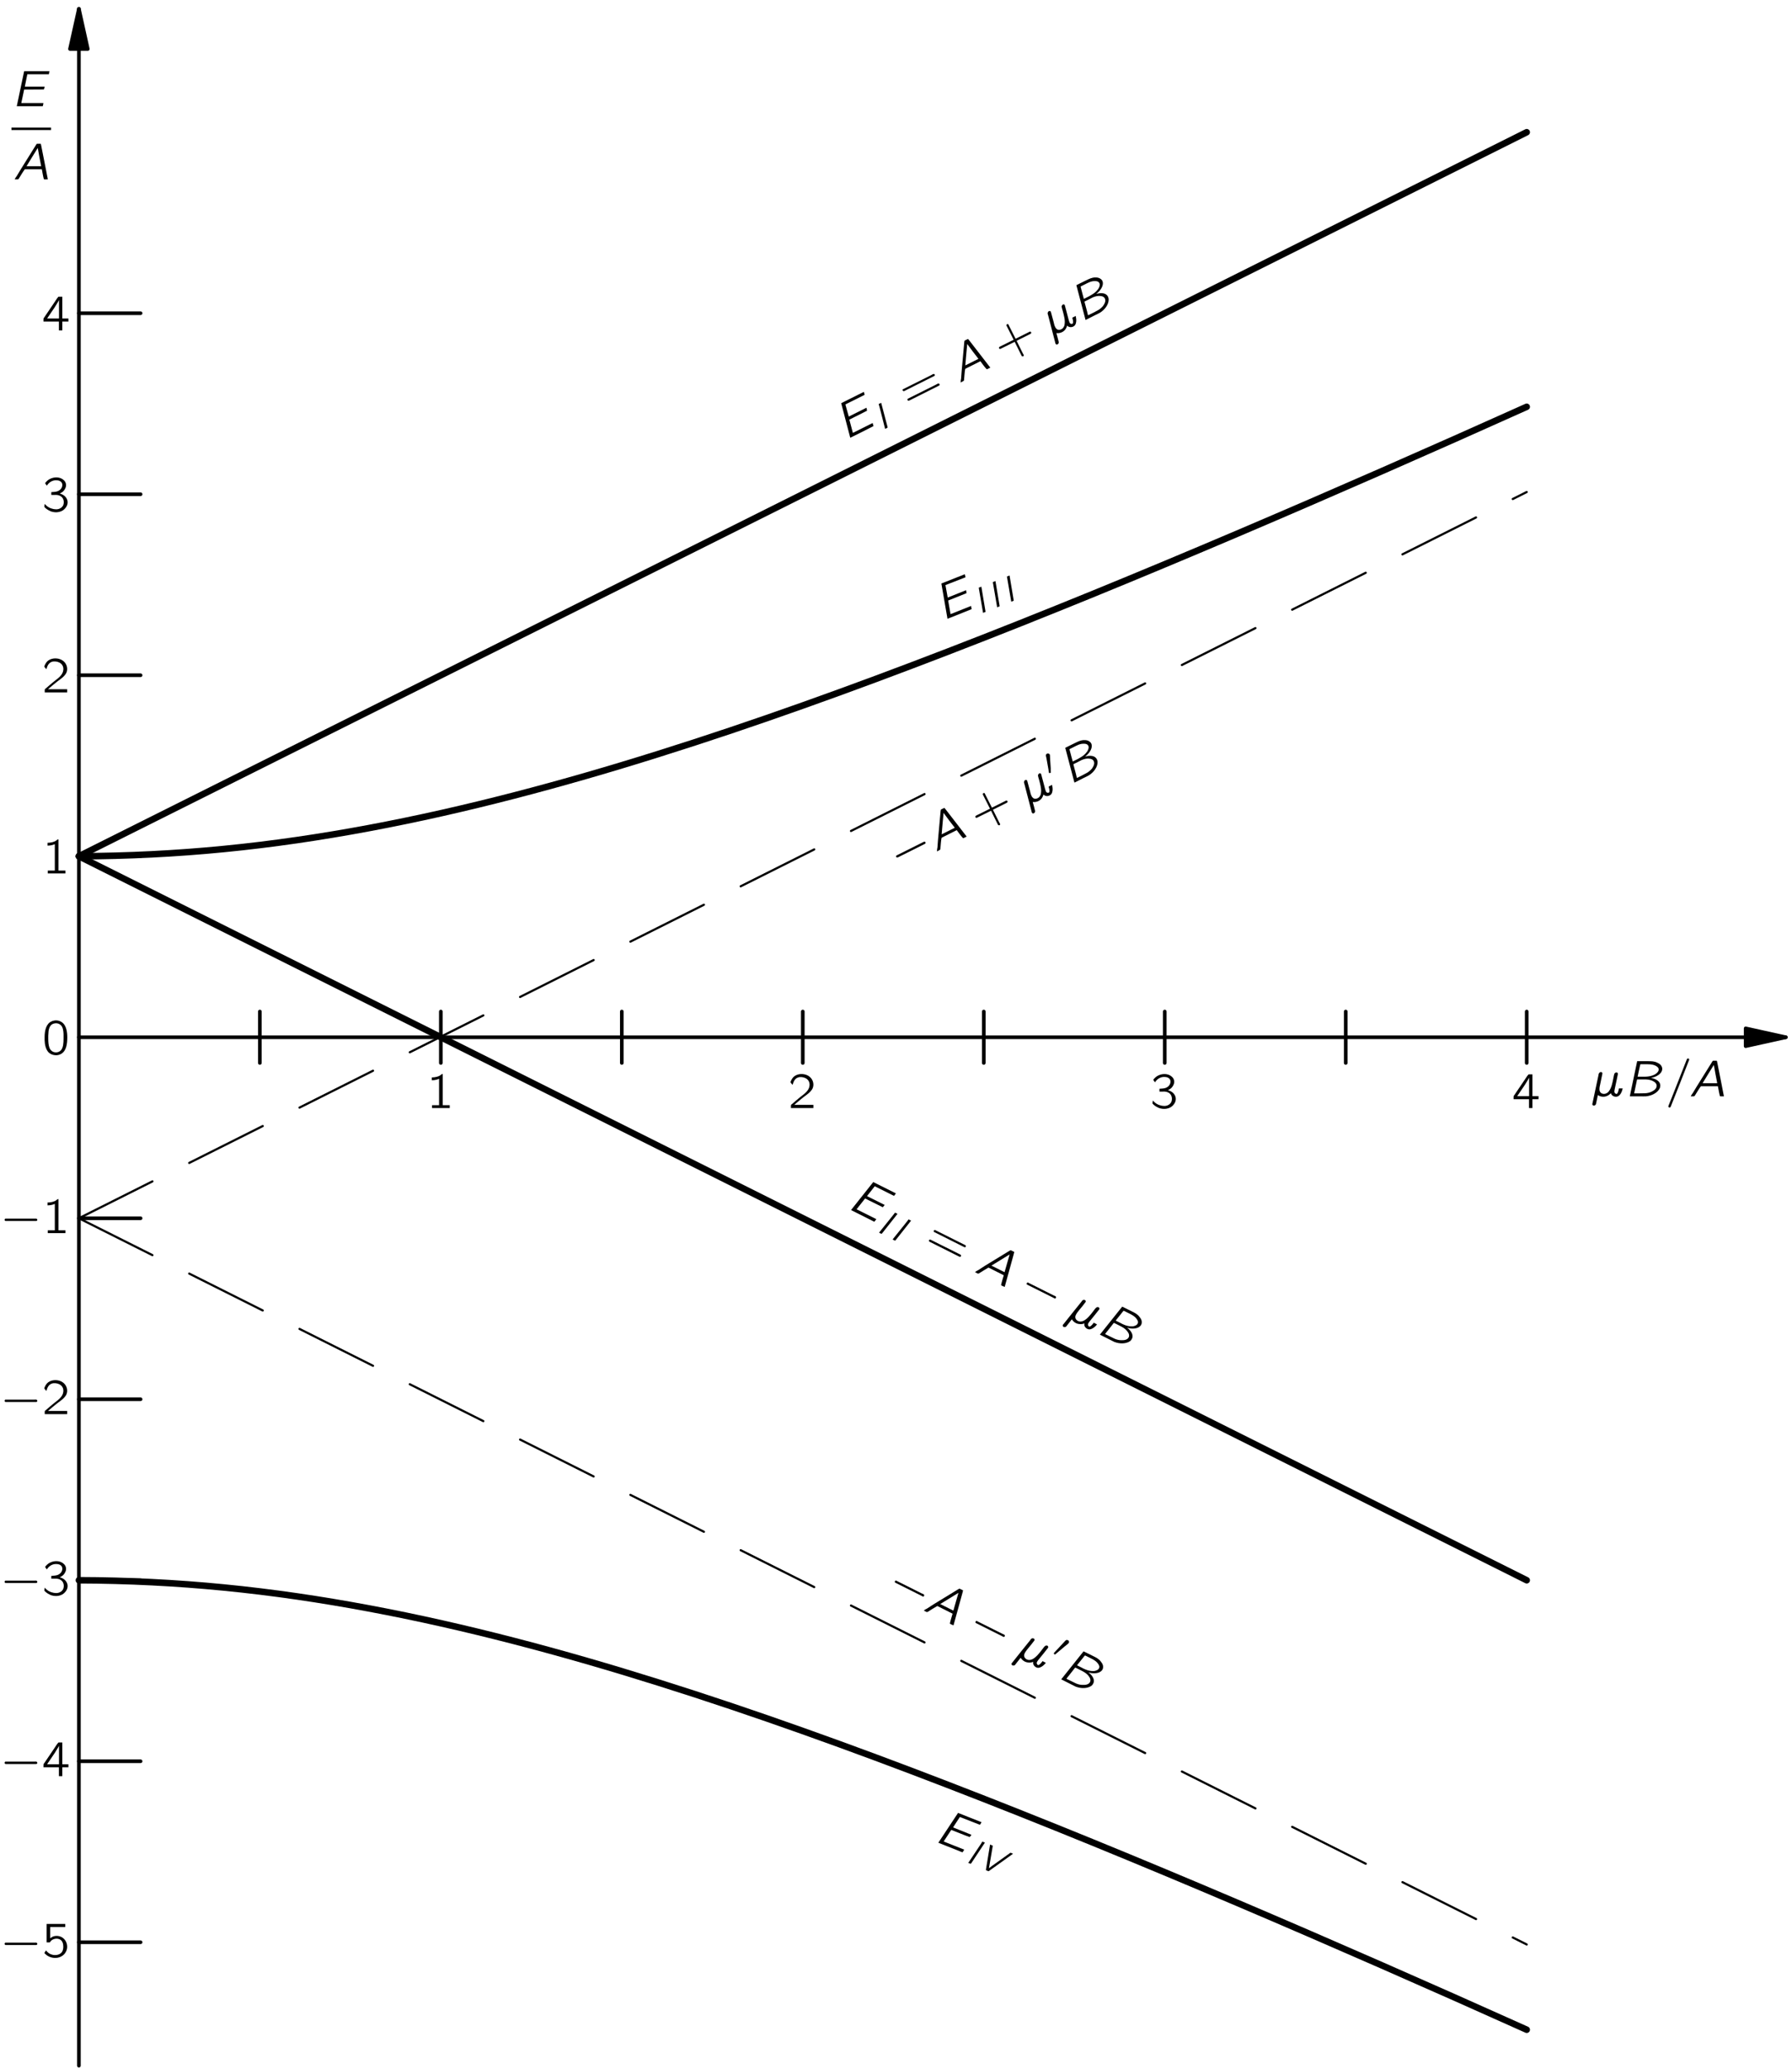 <?xml version="1.0" encoding="UTF-8"?>
<svg xmlns="http://www.w3.org/2000/svg" xmlns:xlink="http://www.w3.org/1999/xlink" width="427pt" height="493pt" viewBox="0 0 247 285" version="1.1">
<defs>
<g>
<symbol overflow="visible" id="glyph0-0">
<path style="stroke:none;" d=""/>
</symbol>
<symbol overflow="visible" id="glyph0-1">
<path style="stroke:none;" d="M 1 -0.172 C 1.359 0.078 1.859 0.125 2.25 -0.047 C 2.453 -0.125 2.641 -0.266 2.797 -0.438 C 2.812 -0.359 2.844 -0.297 2.891 -0.234 C 3.078 0.031 3.5 0.141 3.797 -0.016 C 4.078 -0.172 4.25 -0.5 4.344 -0.797 C 4.375 -0.906 4.406 -1 4.422 -1.094 L 4.047 -1.094 C 4.016 -1.094 3.938 -1.109 3.922 -1.094 C 3.906 -1.078 3.906 -1.047 3.891 -1.031 C 3.859 -0.812 3.766 -0.438 3.625 -0.344 C 3.547 -0.312 3.453 -0.359 3.391 -0.406 C 3.203 -0.562 3.297 -0.812 3.328 -1.016 C 3.359 -1.172 3.766 -3.031 3.766 -3.094 C 3.766 -3.219 3.672 -3.297 3.562 -3.297 C 3.453 -3.297 3.344 -3.219 3.281 -3.125 C 3.25 -3.047 3.234 -2.969 3.219 -2.906 L 3.141 -2.516 C 3.016 -1.875 2.891 -1.188 2.531 -0.719 C 2.453 -0.594 2.328 -0.484 2.188 -0.422 C 1.984 -0.312 1.734 -0.312 1.531 -0.406 C 1.297 -0.516 1.203 -0.781 1.219 -1.016 C 1.219 -1.25 1.281 -1.469 1.328 -1.688 C 1.359 -1.812 1.625 -3.094 1.625 -3.141 C 1.625 -3.234 1.578 -3.328 1.469 -3.344 C 1.344 -3.359 1.219 -3.297 1.156 -3.172 C 1.109 -3.109 1.094 -3.031 1.094 -2.953 C 0.859 -1.922 0.453 0.109 0.266 0.938 C 0.234 1.031 0.203 1.156 0.312 1.234 C 0.453 1.344 0.672 1.234 0.734 1.094 C 0.75 1.031 1 -0.125 1 -0.172 Z M 1 -0.172 "/>
</symbol>
<symbol overflow="visible" id="glyph0-2">
<path style="stroke:none;" d="M 1.766 -4.844 L 0.75 0 L 2.203 0 C 2.453 0 2.703 0.016 2.969 0 C 3.781 -0.078 4.578 -0.484 4.875 -1.109 C 5.031 -1.5 4.953 -1.859 4.625 -2.141 C 4.359 -2.359 4.016 -2.484 3.672 -2.531 C 3.812 -2.578 3.938 -2.594 4.078 -2.641 C 4.594 -2.812 5.156 -3.172 5.219 -3.703 C 5.219 -3.75 5.219 -3.812 5.219 -3.875 C 5.141 -4.281 4.875 -4.484 4.531 -4.641 C 4.125 -4.844 3.75 -4.844 3.219 -4.844 L 1.766 -4.844 Z M 1.828 -2.703 C 1.844 -2.859 2.094 -3.922 2.172 -4.297 C 2.188 -4.359 2.172 -4.422 2.266 -4.422 L 2.828 -4.422 C 3.312 -4.422 3.828 -4.453 4.297 -4.219 C 4.469 -4.125 4.688 -4 4.719 -3.781 C 4.781 -3.469 4.516 -3.219 4.281 -3.062 C 4.234 -3.031 4.188 -3.016 4.141 -2.984 C 3.828 -2.828 3.484 -2.75 3.125 -2.719 C 2.938 -2.703 2.75 -2.703 2.562 -2.703 L 1.828 -2.703 Z M 1.344 -0.406 C 1.359 -0.516 1.438 -0.859 1.453 -0.906 C 1.484 -1.094 1.688 -2.016 1.719 -2.172 C 1.734 -2.25 1.719 -2.328 1.812 -2.328 L 2.516 -2.328 C 2.672 -2.328 2.844 -2.328 2.984 -2.328 C 3.375 -2.312 3.766 -2.234 4.094 -2.016 C 4.266 -1.906 4.453 -1.734 4.453 -1.453 C 4.453 -1.047 4.078 -0.797 3.75 -0.641 C 3.516 -0.516 3.109 -0.422 2.812 -0.422 C 2.328 -0.406 1.828 -0.406 1.344 -0.406 Z M 1.344 -0.406 "/>
</symbol>
<symbol overflow="visible" id="glyph0-3">
<path style="stroke:none;" d="M 3.094 -5.219 C 2.953 -5.188 2.922 -5 2.875 -4.891 L 0.906 0.109 L 0.453 1.234 C 0.438 1.281 0.406 1.328 0.406 1.391 C 0.406 1.484 0.5 1.547 0.594 1.547 C 0.688 1.531 0.719 1.469 0.75 1.391 C 0.781 1.328 3.219 -4.844 3.266 -5 C 3.281 -5.031 3.297 -5.078 3.281 -5.109 C 3.25 -5.188 3.156 -5.234 3.094 -5.219 Z M 3.094 -5.219 "/>
</symbol>
<symbol overflow="visible" id="glyph0-4">
<path style="stroke:none;" d="M 0.219 0 L 0.578 0 L 0.719 -0.016 L 0.797 -0.109 C 1.062 -0.531 1.312 -0.969 1.609 -1.375 L 1.672 -1.391 L 3.969 -1.391 C 4.062 -0.938 4.125 -0.453 4.25 -0.016 C 4.391 0.031 4.625 -0.016 4.797 0 C 4.781 -0.141 3.938 -4.359 3.891 -4.609 C 3.875 -4.656 3.844 -4.891 3.812 -4.906 C 3.766 -4.906 3.719 -4.906 3.672 -4.906 L 3.406 -4.906 C 3.359 -4.906 3.297 -4.922 3.266 -4.891 C 3.219 -4.859 3.078 -4.609 3.078 -4.609 L 1.062 -1.375 L 0.516 -0.469 C 0.406 -0.328 0.297 -0.156 0.219 0 Z M 3.406 -4.328 C 3.547 -3.484 3.719 -2.641 3.875 -1.812 L 1.859 -1.812 C 2.359 -2.656 2.891 -3.484 3.406 -4.328 Z M 3.406 -4.328 "/>
</symbol>
<symbol overflow="visible" id="glyph0-5">
<path style="stroke:none;" d="M 1.75 -4.828 L 0.734 0 C 1.922 0 3.156 0.016 4.312 0 C 4.359 -0.125 4.391 -0.281 4.406 -0.438 L 1.359 -0.438 L 1.75 -2.297 C 2.641 -2.312 3.609 -2.281 4.469 -2.312 C 4.516 -2.422 4.547 -2.578 4.578 -2.703 L 1.844 -2.703 C 1.953 -3.281 2.078 -3.844 2.188 -4.406 L 5.156 -4.406 L 5.234 -4.828 L 1.75 -4.828 Z M 1.75 -4.828 "/>
</symbol>
<symbol overflow="visible" id="glyph1-0">
<path style="stroke:none;" d=""/>
</symbol>
<symbol overflow="visible" id="glyph1-1">
<path style="stroke:none;" d="M 0.781 -4.219 L 0.781 -3.828 C 1.125 -3.828 1.469 -3.891 1.781 -4.031 L 1.781 -0.391 L 0.812 -0.391 L 0.812 0 L 3.25 0 L 3.25 -0.391 L 2.281 -0.391 L 2.281 -4.688 C 2.25 -4.688 2.188 -4.688 2.156 -4.672 C 2.109 -4.656 2.062 -4.594 2.016 -4.562 C 1.734 -4.328 1.219 -4.219 0.781 -4.219 Z M 0.781 -4.219 "/>
</symbol>
<symbol overflow="visible" id="glyph1-2">
<path style="stroke:none;" d="M 0.625 -3.203 C 0.734 -3.609 0.906 -4.047 1.344 -4.203 C 1.5 -4.266 1.672 -4.281 1.859 -4.266 C 2.219 -4.234 2.578 -4.094 2.797 -3.781 C 2.938 -3.578 2.984 -3.328 2.953 -3.078 C 2.875 -2.406 2.281 -1.984 1.797 -1.609 C 1.406 -1.312 0.594 -0.594 0.594 -0.594 L 0.453 -0.484 C 0.391 -0.406 0.391 -0.422 0.391 -0.266 L 0.391 0 L 3.484 0 L 3.484 -0.438 L 0.844 -0.438 C 1.109 -0.672 1.906 -1.344 2.141 -1.516 C 2.578 -1.844 3.062 -2.156 3.344 -2.641 C 3.641 -3.203 3.453 -3.922 2.969 -4.312 C 2.438 -4.766 1.469 -4.828 0.875 -4.391 C 0.656 -4.234 0.5 -3.984 0.391 -3.734 C 0.375 -3.672 0.328 -3.609 0.328 -3.547 C 0.344 -3.516 0.391 -3.484 0.406 -3.438 C 0.469 -3.359 0.547 -3.266 0.625 -3.203 Z M 0.625 -3.203 "/>
</symbol>
<symbol overflow="visible" id="glyph1-3">
<path style="stroke:none;" d="M 0.688 -3.547 L 0.688 -3.547 C 0.969 -4.031 1.516 -4.344 2.078 -4.281 C 2.484 -4.266 2.875 -4.031 2.812 -3.547 C 2.766 -3.156 2.453 -2.859 2.078 -2.75 C 1.875 -2.688 1.516 -2.672 1.297 -2.656 L 1.297 -2.266 L 1.75 -2.266 C 1.844 -2.266 1.938 -2.281 2.047 -2.266 C 2.297 -2.25 2.547 -2.156 2.734 -1.984 C 3.047 -1.688 3.094 -1.156 2.906 -0.781 C 2.812 -0.641 2.703 -0.516 2.547 -0.438 C 2.188 -0.219 1.734 -0.266 1.344 -0.391 C 1.078 -0.469 0.828 -0.609 0.625 -0.797 C 0.531 -0.875 0.469 -0.953 0.391 -1.031 C 0.375 -0.953 0.359 -0.859 0.344 -0.781 C 0.328 -0.672 0.312 -0.641 0.391 -0.562 L 0.516 -0.438 C 0.719 -0.266 0.953 -0.125 1.203 -0.016 C 1.75 0.188 2.391 0.172 2.891 -0.141 C 3.375 -0.469 3.734 -1.094 3.453 -1.688 C 3.266 -2.094 2.922 -2.328 2.469 -2.469 C 2.734 -2.594 2.922 -2.703 3.094 -2.953 C 3.234 -3.156 3.391 -3.469 3.312 -3.797 C 3.25 -4.141 2.969 -4.406 2.656 -4.547 C 2.203 -4.75 1.656 -4.719 1.203 -4.516 C 0.969 -4.422 0.766 -4.266 0.594 -4.078 C 0.562 -4.062 0.453 -3.922 0.453 -3.875 C 0.453 -3.844 0.625 -3.609 0.688 -3.547 Z M 0.688 -3.547 "/>
</symbol>
<symbol overflow="visible" id="glyph1-4">
<path style="stroke:none;" d="M 0.219 -1.219 L 2.344 -1.219 L 2.344 0 L 2.812 0 L 2.812 -1.219 L 3.656 -1.219 L 3.656 -1.641 L 2.812 -1.641 L 2.812 -4.641 L 2.422 -4.641 C 2.375 -4.641 2.297 -4.656 2.266 -4.625 C 2.203 -4.578 2.109 -4.406 2.078 -4.391 L 1.672 -3.781 C 1.516 -3.547 0.375 -1.875 0.297 -1.75 C 0.219 -1.672 0.219 -1.641 0.219 -1.5 L 0.219 -1.219 Z M 2.359 -4.188 L 2.359 -1.641 L 0.719 -1.641 L 1.766 -3.188 C 1.953 -3.516 2.188 -3.828 2.359 -4.188 Z M 2.359 -4.188 "/>
</symbol>
<symbol overflow="visible" id="glyph1-5">
<path style="stroke:none;" d="M 0.656 -4.578 L 0.656 -2.031 L 0.953 -2.031 C 1 -2.031 1.047 -2.016 1.094 -2.047 C 1.125 -2.062 1.156 -2.109 1.172 -2.141 C 1.219 -2.203 1.266 -2.266 1.328 -2.312 C 1.625 -2.547 2.094 -2.625 2.453 -2.453 C 2.844 -2.281 2.953 -1.828 2.953 -1.438 C 2.953 -1.188 2.906 -0.938 2.781 -0.734 C 2.5 -0.312 1.922 -0.219 1.453 -0.328 C 1.062 -0.422 0.781 -0.641 0.578 -0.922 L 0.562 -0.922 C 0.547 -0.891 0.344 -0.609 0.344 -0.578 C 0.344 -0.547 0.375 -0.531 0.391 -0.516 C 0.625 -0.281 0.844 -0.109 1.188 0 C 1.828 0.219 2.578 0.109 3.062 -0.391 C 3.281 -0.625 3.422 -0.906 3.469 -1.219 C 3.594 -2.094 2.953 -3.016 1.875 -2.922 C 1.562 -2.891 1.359 -2.766 1.141 -2.594 L 1.141 -4.156 L 3.219 -4.156 L 3.219 -4.578 L 0.656 -4.578 Z M 0.656 -4.578 "/>
</symbol>
<symbol overflow="visible" id="glyph1-6">
<path style="stroke:none;" d="M 1.828 -4.688 C 1.672 -4.656 1.5 -4.641 1.359 -4.562 C 0.625 -4.281 0.375 -3.344 0.375 -2.406 C 0.375 -2.266 0.375 -2.125 0.375 -1.969 C 0.391 -1.328 0.547 -0.688 0.906 -0.297 C 1.219 0.016 1.672 0.141 2.094 0.109 C 2.359 0.078 2.578 -0.016 2.766 -0.141 C 3.359 -0.562 3.5 -1.422 3.5 -2.359 C 3.5 -3.125 3.359 -3.812 2.984 -4.234 C 2.703 -4.547 2.266 -4.719 1.828 -4.688 Z M 2.422 -4.172 C 2.5 -4.125 2.562 -4.078 2.625 -4.016 C 2.891 -3.766 2.969 -3.266 2.984 -2.797 C 2.984 -2.703 2.984 -2.609 2.984 -2.516 L 2.984 -2.156 C 2.984 -1.562 2.938 -0.984 2.672 -0.625 C 2.328 -0.172 1.578 -0.156 1.219 -0.609 C 1.125 -0.703 1.078 -0.828 1.031 -0.938 C 0.906 -1.297 0.875 -1.734 0.875 -2.188 L 0.875 -2.547 C 0.875 -2.641 0.891 -2.719 0.891 -2.812 C 0.891 -3.359 1.031 -3.906 1.391 -4.141 C 1.672 -4.312 2.094 -4.359 2.422 -4.172 Z M 2.422 -4.172 "/>
</symbol>
<symbol overflow="visible" id="glyph2-0">
<path style="stroke:none;" d=""/>
</symbol>
<symbol overflow="visible" id="glyph2-1">
<path style="stroke:none;" d="M 0.734 -2 C 0.594 -1.953 0.578 -1.734 0.719 -1.688 C 0.766 -1.672 0.812 -1.672 0.844 -1.672 L 4.781 -1.672 C 4.875 -1.672 5.016 -1.656 5.094 -1.719 C 5.172 -1.812 5.125 -1.969 5 -2 C 4.922 -2.016 4.828 -2 4.734 -2 L 0.859 -2 C 0.828 -2 0.781 -2 0.734 -2 Z M 0.734 -2 "/>
</symbol>
<symbol overflow="visible" id="glyph3-0">
<path style="stroke:none;" d=""/>
</symbol>
<symbol overflow="visible" id="glyph3-1">
<path style="stroke:none;" d="M -0.594 -5.094 L 0.656 -0.328 C 1.719 -0.859 2.828 -1.391 3.859 -1.938 C 3.828 -2.062 3.797 -2.219 3.734 -2.359 L 1.016 -1 L 0.531 -2.828 C 1.328 -3.25 2.219 -3.656 2.969 -4.062 C 2.953 -4.188 2.906 -4.344 2.891 -4.469 L 0.453 -3.25 C 0.281 -3.812 0.141 -4.375 -0.016 -4.922 L 2.641 -6.25 L 2.531 -6.656 L -0.594 -5.094 Z M -0.594 -5.094 "/>
</symbol>
<symbol overflow="visible" id="glyph3-2">
<path style="stroke:none;" d="M 0.203 -0.094 L 0.516 -0.266 L 0.641 -0.344 L 0.672 -0.453 C 0.719 -0.938 0.734 -1.453 0.828 -1.953 L 0.875 -2 L 2.922 -3.031 C 3.203 -2.656 3.484 -2.25 3.797 -1.922 C 3.938 -1.938 4.141 -2.094 4.297 -2.141 C 4.219 -2.266 1.562 -5.656 1.422 -5.859 C 1.391 -5.891 1.25 -6.094 1.203 -6.094 C 1.156 -6.078 1.125 -6.062 1.078 -6.031 L 0.844 -5.922 C 0.797 -5.891 0.75 -5.875 0.734 -5.844 C 0.703 -5.781 0.688 -5.5 0.688 -5.5 L 0.344 -1.703 L 0.266 -0.656 C 0.219 -0.484 0.203 -0.281 0.203 -0.094 Z M 1.109 -5.406 C 1.609 -4.703 2.141 -4.031 2.656 -3.359 L 0.844 -2.453 C 0.922 -3.438 1.016 -4.406 1.109 -5.406 Z M 1.109 -5.406 "/>
</symbol>
<symbol overflow="visible" id="glyph3-3">
<path style="stroke:none;" d="M 0.812 -0.609 C 1.25 -0.547 1.719 -0.719 2 -1.047 C 2.125 -1.203 2.234 -1.422 2.297 -1.641 C 2.359 -1.594 2.406 -1.531 2.469 -1.5 C 2.766 -1.344 3.188 -1.438 3.391 -1.719 C 3.562 -1.984 3.578 -2.359 3.531 -2.656 C 3.5 -2.766 3.484 -2.859 3.469 -2.969 L 3.141 -2.797 C 3.109 -2.781 3.016 -2.75 3.016 -2.734 C 3.016 -2.719 3.031 -2.688 3.016 -2.656 C 3.094 -2.453 3.156 -2.078 3.078 -1.938 C 3.031 -1.875 2.938 -1.875 2.844 -1.875 C 2.609 -1.938 2.594 -2.188 2.516 -2.391 C 2.469 -2.547 2 -4.391 1.969 -4.453 C 1.922 -4.562 1.812 -4.594 1.719 -4.547 C 1.625 -4.5 1.547 -4.375 1.531 -4.266 C 1.547 -4.172 1.562 -4.109 1.578 -4.031 L 1.688 -3.656 C 1.859 -3.016 2.047 -2.359 1.938 -1.781 C 1.922 -1.625 1.859 -1.484 1.766 -1.359 C 1.641 -1.172 1.406 -1.062 1.188 -1.047 C 0.922 -1.047 0.734 -1.234 0.641 -1.453 C 0.531 -1.672 0.484 -1.891 0.438 -2.109 C 0.406 -2.234 0.062 -3.5 0.047 -3.547 C 0 -3.625 -0.078 -3.672 -0.188 -3.641 C -0.297 -3.609 -0.375 -3.5 -0.391 -3.359 C -0.406 -3.281 -0.375 -3.188 -0.344 -3.125 C -0.094 -2.109 0.453 -0.109 0.656 0.719 C 0.672 0.812 0.703 0.938 0.828 0.969 C 1.016 1 1.141 0.812 1.141 0.656 C 1.141 0.594 0.828 -0.562 0.812 -0.609 Z M 0.812 -0.609 "/>
</symbol>
<symbol overflow="visible" id="glyph3-4">
<path style="stroke:none;" d="M -0.594 -5.125 L 0.672 -0.328 L 1.969 -0.984 C 2.188 -1.094 2.422 -1.188 2.656 -1.328 C 3.344 -1.75 3.875 -2.484 3.859 -3.172 C 3.828 -3.594 3.594 -3.875 3.188 -3.984 C 2.828 -4.062 2.484 -4.016 2.141 -3.906 C 2.25 -4.016 2.359 -4.078 2.453 -4.188 C 2.844 -4.578 3.188 -5.156 3.016 -5.656 C 3 -5.703 2.969 -5.75 2.938 -5.812 C 2.672 -6.125 2.344 -6.203 1.969 -6.188 C 1.516 -6.172 1.188 -6 0.703 -5.766 L -0.594 -5.125 Z M 0.438 -3.234 C 0.375 -3.391 0.125 -4.438 0.016 -4.812 C 0 -4.875 -0.047 -4.922 0.047 -4.969 L 0.547 -5.219 C 0.984 -5.438 1.422 -5.703 1.953 -5.688 C 2.156 -5.688 2.391 -5.672 2.531 -5.484 C 2.734 -5.25 2.594 -4.891 2.453 -4.656 C 2.422 -4.594 2.406 -4.578 2.359 -4.531 C 2.156 -4.25 1.875 -4.016 1.578 -3.844 C 1.422 -3.734 1.25 -3.656 1.094 -3.562 L 0.438 -3.234 Z M 1.016 -0.969 C 0.984 -1.078 0.891 -1.406 0.891 -1.469 C 0.844 -1.656 0.609 -2.547 0.562 -2.703 C 0.547 -2.797 0.484 -2.844 0.578 -2.891 L 1.203 -3.203 C 1.344 -3.281 1.5 -3.344 1.625 -3.422 C 1.984 -3.578 2.359 -3.688 2.75 -3.625 C 2.953 -3.609 3.203 -3.547 3.328 -3.297 C 3.516 -2.938 3.281 -2.547 3.078 -2.25 C 2.906 -2.047 2.594 -1.766 2.328 -1.641 C 1.891 -1.406 1.453 -1.172 1.016 -0.969 Z M 1.016 -0.969 "/>
</symbol>
<symbol overflow="visible" id="glyph4-0">
<path style="stroke:none;" d=""/>
</symbol>
<symbol overflow="visible" id="glyph4-1">
<path style="stroke:none;" d="M -0.422 -3.656 L -0.312 -3.281 L 0.469 -0.234 L 0.719 -0.359 C 0.734 -0.375 0.797 -0.391 0.812 -0.422 C 0.812 -0.453 0.797 -0.469 0.797 -0.516 C 0.781 -0.578 -0.062 -3.797 -0.078 -3.828 L -0.422 -3.656 Z M -0.422 -3.656 "/>
</symbol>
<symbol overflow="visible" id="glyph5-0">
<path style="stroke:none;" d=""/>
</symbol>
<symbol overflow="visible" id="glyph5-1">
<path style="stroke:none;" d="M -0.812 -2.594 C -0.828 -2.484 -0.703 -2.391 -0.609 -2.406 C -0.562 -2.422 -0.516 -2.453 -0.484 -2.469 L 3.5 -4.469 C 3.562 -4.5 3.609 -4.516 3.641 -4.562 C 3.672 -4.688 3.547 -4.828 3.438 -4.766 C 3.312 -4.734 3.234 -4.672 3.156 -4.625 L -0.625 -2.734 C -0.719 -2.688 -0.781 -2.672 -0.812 -2.594 Z M -0.141 -1.266 C -0.156 -1.156 -0.047 -1.062 0.047 -1.094 C 0.094 -1.109 0.141 -1.125 0.172 -1.141 L 4.156 -3.141 C 4.219 -3.172 4.266 -3.188 4.297 -3.25 C 4.328 -3.375 4.219 -3.5 4.094 -3.453 C 3.969 -3.422 3.891 -3.359 3.812 -3.312 L 0.031 -1.422 C -0.062 -1.375 -0.125 -1.344 -0.141 -1.266 Z M -0.141 -1.266 "/>
</symbol>
<symbol overflow="visible" id="glyph5-2">
<path style="stroke:none;" d="M 1.547 -3 L -0.281 -2.094 C -0.312 -2.062 -0.375 -2.047 -0.422 -2.016 C -0.469 -1.969 -0.5 -1.891 -0.469 -1.844 C -0.438 -1.766 -0.359 -1.719 -0.281 -1.75 C -0.234 -1.766 -0.172 -1.781 -0.141 -1.812 L 1.688 -2.719 L 2.594 -0.891 C 2.625 -0.859 2.625 -0.797 2.672 -0.75 C 2.719 -0.719 2.797 -0.703 2.859 -0.719 C 2.922 -0.766 2.969 -0.828 2.938 -0.891 C 2.922 -0.953 2.891 -1 2.859 -1.031 L 1.953 -2.859 L 3.797 -3.781 C 3.828 -3.797 3.875 -3.812 3.922 -3.859 C 3.969 -3.891 3.984 -3.969 3.953 -4.047 C 3.922 -4.094 3.859 -4.141 3.781 -4.125 C 3.734 -4.094 3.688 -4.078 3.656 -4.062 L 1.812 -3.141 L 0.891 -4.969 C 0.875 -5 0.859 -5.062 0.828 -5.109 C 0.797 -5.156 0.703 -5.188 0.641 -5.141 C 0.578 -5.125 0.547 -5.047 0.562 -4.969 C 0.562 -4.906 0.609 -4.859 0.625 -4.828 L 1.547 -3 Z M 1.547 -3 "/>
</symbol>
<symbol overflow="visible" id="glyph6-0">
<path style="stroke:none;" d=""/>
</symbol>
<symbol overflow="visible" id="glyph6-1">
<path style="stroke:none;" d="M -0.156 -5.125 L 0.688 -0.266 C 1.781 -0.703 2.938 -1.141 4.016 -1.594 C 4 -1.719 3.969 -1.875 3.938 -2.031 L 1.109 -0.906 L 0.781 -2.781 C 1.609 -3.125 2.516 -3.453 3.312 -3.797 C 3.312 -3.906 3.281 -4.062 3.25 -4.203 L 0.719 -3.188 C 0.609 -3.766 0.516 -4.344 0.406 -4.906 L 3.172 -5.984 L 3.078 -6.406 L -0.156 -5.125 Z M -0.156 -5.125 "/>
</symbol>
<symbol overflow="visible" id="glyph7-0">
<path style="stroke:none;" d=""/>
</symbol>
<symbol overflow="visible" id="glyph7-1">
<path style="stroke:none;" d="M -0.094 -3.672 L -0.031 -3.297 L 0.5 -0.203 L 0.75 -0.297 C 0.766 -0.312 0.828 -0.312 0.844 -0.344 C 0.844 -0.391 0.828 -0.422 0.828 -0.453 C 0.828 -0.5 0.266 -3.797 0.266 -3.812 L -0.094 -3.672 Z M -0.094 -3.672 "/>
</symbol>
<symbol overflow="visible" id="glyph8-0">
<path style="stroke:none;" d=""/>
</symbol>
<symbol overflow="visible" id="glyph8-1">
<path style="stroke:none;" d="M 3.719 -3.531 L 0.656 0.328 C 1.719 0.859 2.828 1.422 3.859 1.938 C 3.953 1.844 4.047 1.719 4.141 1.578 L 1.422 0.219 L 2.594 -1.266 C 3.391 -0.875 4.25 -0.438 5.031 -0.062 C 5.109 -0.156 5.219 -0.281 5.297 -0.375 L 2.859 -1.594 C 3.219 -2.062 3.578 -2.5 3.922 -2.953 L 6.578 -1.625 L 6.844 -1.969 L 3.719 -3.531 Z M 3.719 -3.531 "/>
</symbol>
<symbol overflow="visible" id="glyph8-2">
<path style="stroke:none;" d="M 0.203 0.094 L 0.516 0.266 L 0.641 0.312 L 0.766 0.266 C 1.188 0 1.609 -0.266 2.047 -0.516 L 2.125 -0.5 L 4.172 0.531 C 4.047 0.969 3.891 1.438 3.797 1.891 C 3.906 2 4.141 2.062 4.297 2.141 C 4.344 2.016 5.469 -2.125 5.547 -2.391 C 5.547 -2.422 5.625 -2.656 5.609 -2.688 C 5.562 -2.703 5.531 -2.719 5.484 -2.75 L 5.25 -2.859 C 5.203 -2.891 5.156 -2.938 5.109 -2.906 C 5.047 -2.906 4.812 -2.75 4.812 -2.75 L 1.562 -0.766 L 0.672 -0.188 C 0.5 -0.109 0.328 0 0.203 0.094 Z M 4.984 -2.344 C 4.734 -1.516 4.516 -0.688 4.281 0.109 L 2.469 -0.797 C 3.297 -1.312 4.141 -1.812 4.984 -2.344 Z M 4.984 -2.344 "/>
</symbol>
<symbol overflow="visible" id="glyph8-3">
<path style="stroke:none;" d="M 0.969 0.297 C 1.188 0.672 1.594 0.938 2.031 0.953 C 2.25 0.984 2.484 0.953 2.703 0.859 C 2.672 0.938 2.688 1 2.688 1.094 C 2.734 1.406 3.062 1.688 3.391 1.688 C 3.719 1.672 4.016 1.453 4.25 1.219 C 4.312 1.141 4.391 1.078 4.438 1 L 4.109 0.828 C 4.078 0.812 4.016 0.781 3.984 0.766 C 3.984 0.781 3.969 0.812 3.953 0.812 C 3.812 1.016 3.562 1.297 3.391 1.312 C 3.312 1.312 3.25 1.219 3.219 1.156 C 3.109 0.938 3.312 0.75 3.422 0.578 C 3.531 0.453 4.719 -1.016 4.75 -1.078 C 4.797 -1.188 4.75 -1.312 4.656 -1.359 C 4.562 -1.406 4.422 -1.375 4.344 -1.328 C 4.266 -1.266 4.219 -1.203 4.172 -1.156 L 3.938 -0.844 C 3.547 -0.328 3.109 0.234 2.594 0.5 C 2.453 0.562 2.297 0.609 2.141 0.609 C 1.922 0.609 1.688 0.5 1.562 0.328 C 1.391 0.109 1.422 -0.172 1.547 -0.359 C 1.656 -0.578 1.797 -0.734 1.938 -0.922 C 2.031 -1.016 2.844 -2.031 2.859 -2.078 C 2.906 -2.156 2.891 -2.266 2.812 -2.328 C 2.703 -2.391 2.562 -2.406 2.453 -2.328 C 2.375 -2.281 2.344 -2.219 2.312 -2.156 C 1.625 -1.328 0.359 0.297 -0.188 0.969 C -0.266 1.031 -0.328 1.125 -0.266 1.25 C -0.203 1.406 0.047 1.406 0.172 1.312 C 0.203 1.25 0.953 0.344 0.969 0.297 Z M 0.969 0.297 "/>
</symbol>
<symbol overflow="visible" id="glyph8-4">
<path style="stroke:none;" d="M 3.75 -3.531 L 0.672 0.328 L 1.969 0.984 C 2.188 1.094 2.422 1.219 2.656 1.328 C 3.406 1.625 4.312 1.609 4.859 1.203 C 5.172 0.906 5.25 0.562 5.094 0.172 C 4.953 -0.156 4.703 -0.422 4.422 -0.625 C 4.562 -0.609 4.672 -0.547 4.828 -0.531 C 5.375 -0.453 6.031 -0.531 6.328 -0.969 C 6.344 -1.016 6.375 -1.062 6.406 -1.125 C 6.516 -1.531 6.375 -1.828 6.125 -2.125 C 5.859 -2.484 5.531 -2.656 5.047 -2.891 L 3.75 -3.531 Z M 2.844 -1.609 C 2.938 -1.734 3.625 -2.562 3.859 -2.875 C 3.906 -2.906 3.922 -2.984 4.016 -2.938 L 4.516 -2.688 C 4.953 -2.469 5.422 -2.266 5.734 -1.844 C 5.844 -1.688 5.984 -1.484 5.906 -1.266 C 5.828 -0.969 5.469 -0.859 5.203 -0.812 C 5.141 -0.812 5.094 -0.828 5.047 -0.812 C 4.688 -0.812 4.344 -0.891 4.016 -1.031 C 3.828 -1.109 3.656 -1.188 3.5 -1.281 L 2.844 -1.609 Z M 1.391 0.25 C 1.453 0.141 1.672 -0.125 1.703 -0.156 C 1.812 -0.312 2.422 -1.047 2.5 -1.172 C 2.547 -1.234 2.578 -1.312 2.672 -1.266 L 3.297 -0.953 C 3.438 -0.875 3.594 -0.812 3.719 -0.734 C 4.047 -0.547 4.359 -0.312 4.562 0.031 C 4.672 0.203 4.766 0.453 4.641 0.703 C 4.453 1.062 4 1.109 3.641 1.094 C 3.375 1.109 2.969 1.016 2.703 0.891 C 2.266 0.688 1.828 0.453 1.391 0.25 Z M 1.391 0.25 "/>
</symbol>
<symbol overflow="visible" id="glyph9-0">
<path style="stroke:none;" d=""/>
</symbol>
<symbol overflow="visible" id="glyph9-1">
<path style="stroke:none;" d="M 2.672 -2.531 L 2.438 -2.219 L 0.469 0.234 L 0.719 0.359 C 0.734 0.375 0.797 0.422 0.812 0.391 C 0.844 0.359 0.859 0.344 0.891 0.328 C 0.938 0.266 3 -2.328 3.016 -2.359 L 2.672 -2.531 Z M 2.672 -2.531 "/>
</symbol>
<symbol overflow="visible" id="glyph10-0">
<path style="stroke:none;" d=""/>
</symbol>
<symbol overflow="visible" id="glyph10-1">
<path style="stroke:none;" d="M 1.594 -2.188 C 1.484 -2.141 1.484 -1.984 1.547 -1.938 C 1.594 -1.891 1.641 -1.891 1.672 -1.875 L 5.656 0.125 C 5.719 0.156 5.766 0.172 5.828 0.188 C 5.953 0.125 5.984 -0.047 5.875 -0.109 C 5.781 -0.172 5.672 -0.203 5.594 -0.25 L 1.812 -2.141 C 1.719 -2.188 1.688 -2.234 1.594 -2.188 Z M 0.922 -0.859 C 0.812 -0.812 0.828 -0.656 0.891 -0.625 C 0.938 -0.578 0.984 -0.562 1.016 -0.547 L 5 1.453 C 5.062 1.484 5.109 1.5 5.172 1.5 C 5.297 1.438 5.312 1.281 5.219 1.203 C 5.125 1.141 5.016 1.109 4.938 1.062 L 1.156 -0.828 C 1.062 -0.875 1 -0.906 0.922 -0.859 Z M 0.922 -0.859 "/>
</symbol>
<symbol overflow="visible" id="glyph11-0">
<path style="stroke:none;" d=""/>
</symbol>
<symbol overflow="visible" id="glyph11-1">
<path style="stroke:none;" d="M 1.547 -1.453 C 1.406 -1.484 1.297 -1.281 1.391 -1.188 C 1.438 -1.156 1.469 -1.141 1.5 -1.125 L 5.031 0.641 C 5.109 0.688 5.219 0.766 5.312 0.75 C 5.438 0.688 5.453 0.531 5.359 0.453 C 5.312 0.406 5.203 0.375 5.125 0.344 L 1.656 -1.391 C 1.625 -1.406 1.594 -1.438 1.547 -1.453 Z M 1.547 -1.453 "/>
</symbol>
<symbol overflow="visible" id="glyph12-0">
<path style="stroke:none;" d=""/>
</symbol>
<symbol overflow="visible" id="glyph12-1">
<path style="stroke:none;" d="M 3.406 -3.844 L 0.688 0.266 C 1.781 0.703 2.938 1.172 4.016 1.594 C 4.094 1.5 4.188 1.344 4.25 1.219 L 1.422 0.094 L 2.469 -1.5 C 3.297 -1.188 4.203 -0.797 5 -0.516 C 5.094 -0.594 5.188 -0.719 5.25 -0.828 L 2.719 -1.844 C 3.016 -2.328 3.359 -2.812 3.656 -3.281 L 6.422 -2.203 L 6.641 -2.562 L 3.406 -3.844 Z M 3.406 -3.844 "/>
</symbol>
<symbol overflow="visible" id="glyph13-0">
<path style="stroke:none;" d=""/>
</symbol>
<symbol overflow="visible" id="glyph13-1">
<path style="stroke:none;" d="M 2.438 -2.734 L 2.25 -2.422 L 0.5 0.203 L 0.75 0.297 C 0.766 0.312 0.828 0.344 0.844 0.312 C 0.875 0.297 0.891 0.266 0.922 0.234 C 0.953 0.188 2.797 -2.578 2.797 -2.594 L 2.438 -2.734 Z M 2.438 -2.734 "/>
</symbol>
<symbol overflow="visible" id="glyph13-2">
<path style="stroke:none;" d="M 1.562 -3.094 L 1.016 0.219 C 1.016 0.281 0.984 0.359 1 0.438 C 1.125 0.5 1.25 0.547 1.359 0.578 L 1.438 0.531 L 4.734 -1.828 C 4.625 -1.875 4.5 -1.922 4.391 -1.969 L 4.328 -1.938 L 2.234 -0.438 C 1.953 -0.234 1.672 -0.047 1.406 0.172 L 1.406 0.172 C 1.609 -0.891 1.75 -1.906 1.938 -2.938 L 1.562 -3.094 Z M 1.562 -3.094 "/>
</symbol>
<symbol overflow="visible" id="glyph14-0">
<path style="stroke:none;" d=""/>
</symbol>
<symbol overflow="visible" id="glyph14-1">
<path style="stroke:none;" d="M -0.234 -2.109 C -0.344 -2.016 -0.266 -1.812 -0.109 -1.844 C -0.062 -1.844 -0.031 -1.859 0 -1.875 L 3.531 -3.641 C 3.609 -3.688 3.75 -3.734 3.781 -3.812 C 3.812 -3.938 3.703 -4.062 3.578 -4.016 C 3.5 -4 3.422 -3.938 3.344 -3.906 L -0.125 -2.172 C -0.156 -2.156 -0.188 -2.125 -0.234 -2.109 Z M -0.234 -2.109 "/>
</symbol>
<symbol overflow="visible" id="glyph15-0">
<path style="stroke:none;" d=""/>
</symbol>
<symbol overflow="visible" id="glyph15-1">
<path style="stroke:none;" d="M -0.328 -2.953 C -0.344 -2.938 -0.359 -2.906 -0.375 -2.906 C -0.469 -2.812 -0.422 -2.688 -0.406 -2.562 L -0.359 -2.375 L -0.078 -0.797 C -0.078 -0.75 -0.031 -0.375 0 -0.328 C 0.031 -0.281 0.094 -0.312 0.156 -0.328 C 0.172 -0.344 0.203 -0.328 0.219 -0.344 C 0.266 -0.391 0.234 -0.453 0.234 -0.516 L 0.234 -0.984 L 0.156 -2.141 C 0.141 -2.266 0.141 -2.672 0.125 -2.781 C 0.094 -3.016 -0.188 -3.047 -0.328 -2.953 Z M -0.328 -2.953 "/>
</symbol>
<symbol overflow="visible" id="glyph16-0">
<path style="stroke:none;" d=""/>
</symbol>
<symbol overflow="visible" id="glyph16-1">
<path style="stroke:none;" d="M 2.172 -2.016 C 2.156 -2.031 2.109 -2.031 2.094 -2.031 C 1.969 -2.062 1.891 -1.938 1.812 -1.875 L 1.672 -1.719 L 0.578 -0.547 C 0.547 -0.5 0.281 -0.25 0.281 -0.203 C 0.25 -0.156 0.312 -0.094 0.344 -0.078 C 0.359 -0.062 0.391 -0.047 0.406 -0.031 C 0.453 -0.016 0.516 -0.078 0.547 -0.109 L 0.922 -0.422 L 1.812 -1.172 C 1.891 -1.234 2.234 -1.484 2.281 -1.562 C 2.469 -1.734 2.344 -1.984 2.172 -2.016 Z M 2.172 -2.016 "/>
</symbol>
</g>
<clipPath id="clip1">
  <path d="M -182 667 L 430 667 L 430 -125 L -182 -125 L -182 667 Z M -182 667 "/>
</clipPath>
<clipPath id="clip2">
  <path d="M 8.234 285.801 L 247.234 285.801 L 247.234 -0.199 L 8.234 -0.199 L 8.234 285.801 Z M 8.234 285.801 "/>
</clipPath>
<clipPath id="clip3">
  <path d="M -182 667 L 430 667 L 430 -125 L -182 -125 L -182 667 Z M -182 667 "/>
</clipPath>
</defs>
<g id="surface0">
<g clip-path="url(#clip1)" clip-rule="nonzero">
<g clip-path="url(#clip2)" clip-rule="nonzero">
<path style="fill:none;stroke-width:5;stroke-linecap:round;stroke-linejoin:round;stroke:rgb(0%,0%,0%);stroke-opacity:1;stroke-miterlimit:10;" d="M 26.39 1429.426 L 2379.124 1429.426 " transform="matrix(0.1,0,0,-0.1,8.236,285.802)"/>
<path style=" stroke:none;fill-rule:nonzero;fill:rgb(0%,0%,0%);fill-opacity:1;" d="M 240.613 144.086 L 246.148 142.859 L 240.613 141.633 "/>
<path style="fill:none;stroke-width:5;stroke-linecap:round;stroke-linejoin:round;stroke:rgb(0%,0%,0%);stroke-opacity:1;stroke-miterlimit:10;" d="M 2323.773 1417.161 L 2379.124 1429.426 L 2323.773 1441.692 L 2323.773 1417.161 Z M 2323.773 1417.161 " transform="matrix(0.1,0,0,-0.1,8.236,285.802)"/>
<path style="fill:none;stroke-width:5;stroke-linecap:round;stroke-linejoin:round;stroke:rgb(0%,0%,0%);stroke-opacity:1;stroke-miterlimit:10;" d="M 26.39 12.122 L 26.39 2846.77 " transform="matrix(0.1,0,0,-0.1,8.236,285.802)"/>
<path style=" stroke:none;fill-rule:nonzero;fill:rgb(0%,0%,0%);fill-opacity:1;" d="M 12.102 6.66 L 10.875 1.125 L 9.645 6.66 "/>
<path style="fill:none;stroke-width:5;stroke-linecap:round;stroke-linejoin:round;stroke:rgb(0%,0%,0%);stroke-opacity:1;stroke-miterlimit:10;" d="M 38.656 2791.418 L 26.39 2846.77 L 14.085 2791.418 L 38.656 2791.418 Z M 38.656 2791.418 " transform="matrix(0.1,0,0,-0.1,8.236,285.802)"/>
<path style="fill:none;stroke-width:5;stroke-linecap:round;stroke-linejoin:round;stroke:rgb(0%,0%,0%);stroke-opacity:1;stroke-miterlimit:10;" d="M 275.804 1393.997 L 275.804 1464.895 " transform="matrix(0.1,0,0,-0.1,8.236,285.802)"/>
<path style="fill:none;stroke-width:5;stroke-linecap:round;stroke-linejoin:round;stroke:rgb(0%,0%,0%);stroke-opacity:1;stroke-miterlimit:10;" d="M 525.257 1393.997 L 525.257 1464.895 " transform="matrix(0.1,0,0,-0.1,8.236,285.802)"/>
<path style="fill:none;stroke-width:5;stroke-linecap:round;stroke-linejoin:round;stroke:rgb(0%,0%,0%);stroke-opacity:1;stroke-miterlimit:10;" d="M 774.71 1393.997 L 774.71 1464.895 " transform="matrix(0.1,0,0,-0.1,8.236,285.802)"/>
<path style="fill:none;stroke-width:5;stroke-linecap:round;stroke-linejoin:round;stroke:rgb(0%,0%,0%);stroke-opacity:1;stroke-miterlimit:10;" d="M 1024.163 1393.997 L 1024.163 1464.895 " transform="matrix(0.1,0,0,-0.1,8.236,285.802)"/>
<path style="fill:none;stroke-width:5;stroke-linecap:round;stroke-linejoin:round;stroke:rgb(0%,0%,0%);stroke-opacity:1;stroke-miterlimit:10;" d="M 1273.617 1393.997 L 1273.617 1464.895 " transform="matrix(0.1,0,0,-0.1,8.236,285.802)"/>
<path style="fill:none;stroke-width:5;stroke-linecap:round;stroke-linejoin:round;stroke:rgb(0%,0%,0%);stroke-opacity:1;stroke-miterlimit:10;" d="M 1523.07 1393.997 L 1523.07 1464.895 " transform="matrix(0.1,0,0,-0.1,8.236,285.802)"/>
<path style="fill:none;stroke-width:5;stroke-linecap:round;stroke-linejoin:round;stroke:rgb(0%,0%,0%);stroke-opacity:1;stroke-miterlimit:10;" d="M 1772.523 1393.997 L 1772.523 1464.895 " transform="matrix(0.1,0,0,-0.1,8.236,285.802)"/>
<path style="fill:none;stroke-width:5;stroke-linecap:round;stroke-linejoin:round;stroke:rgb(0%,0%,0%);stroke-opacity:1;stroke-miterlimit:10;" d="M 2021.976 1393.997 L 2021.976 1464.895 " transform="matrix(0.1,0,0,-0.1,8.236,285.802)"/>
<path style="fill:none;stroke-width:5;stroke-linecap:round;stroke-linejoin:round;stroke:rgb(0%,0%,0%);stroke-opacity:1;stroke-miterlimit:10;" d="M 26.39 182.2 L 111.429 182.2 " transform="matrix(0.1,0,0,-0.1,8.236,285.802)"/>
<path style="fill:none;stroke-width:5;stroke-linecap:round;stroke-linejoin:round;stroke:rgb(0%,0%,0%);stroke-opacity:1;stroke-miterlimit:10;" d="M 26.39 431.653 L 111.429 431.653 " transform="matrix(0.1,0,0,-0.1,8.236,285.802)"/>
<path style="fill:none;stroke-width:5;stroke-linecap:round;stroke-linejoin:round;stroke:rgb(0%,0%,0%);stroke-opacity:1;stroke-miterlimit:10;" d="M 26.39 681.106 L 111.429 681.106 " transform="matrix(0.1,0,0,-0.1,8.236,285.802)"/>
<path style="fill:none;stroke-width:5;stroke-linecap:round;stroke-linejoin:round;stroke:rgb(0%,0%,0%);stroke-opacity:1;stroke-miterlimit:10;" d="M 26.39 930.559 L 111.429 930.559 " transform="matrix(0.1,0,0,-0.1,8.236,285.802)"/>
<path style="fill:none;stroke-width:5;stroke-linecap:round;stroke-linejoin:round;stroke:rgb(0%,0%,0%);stroke-opacity:1;stroke-miterlimit:10;" d="M 26.39 1179.973 L 111.429 1179.973 " transform="matrix(0.1,0,0,-0.1,8.236,285.802)"/>
<path style="fill:none;stroke-width:5;stroke-linecap:round;stroke-linejoin:round;stroke:rgb(0%,0%,0%);stroke-opacity:1;stroke-miterlimit:10;" d="M 26.39 1678.879 L 111.429 1678.879 " transform="matrix(0.1,0,0,-0.1,8.236,285.802)"/>
<path style="fill:none;stroke-width:5;stroke-linecap:round;stroke-linejoin:round;stroke:rgb(0%,0%,0%);stroke-opacity:1;stroke-miterlimit:10;" d="M 26.39 1928.332 L 111.429 1928.332 " transform="matrix(0.1,0,0,-0.1,8.236,285.802)"/>
<path style="fill:none;stroke-width:5;stroke-linecap:round;stroke-linejoin:round;stroke:rgb(0%,0%,0%);stroke-opacity:1;stroke-miterlimit:10;" d="M 26.39 2177.786 L 111.429 2177.786 " transform="matrix(0.1,0,0,-0.1,8.236,285.802)"/>
<path style="fill:none;stroke-width:5;stroke-linecap:round;stroke-linejoin:round;stroke:rgb(0%,0%,0%);stroke-opacity:1;stroke-miterlimit:10;" d="M 26.39 2427.239 L 111.429 2427.239 " transform="matrix(0.1,0,0,-0.1,8.236,285.802)"/>
<path style="fill:none;stroke-width:3;stroke-linecap:round;stroke-linejoin:round;stroke:rgb(0%,0%,0%);stroke-opacity:1;stroke-dasharray:113.386,56.693;stroke-miterlimit:10;" d="M 26.39 1179.973 L 2021.976 2180.832 " transform="matrix(0.1,0,0,-0.1,8.236,285.802)"/>
<path style="fill:none;stroke-width:3;stroke-linecap:round;stroke-linejoin:round;stroke:rgb(0%,0%,0%);stroke-opacity:1;stroke-dasharray:113.386,56.693;stroke-miterlimit:10;" d="M 26.39 1179.973 L 2021.976 179.153 " transform="matrix(0.1,0,0,-0.1,8.236,285.802)"/>
<path style="fill:none;stroke-width:9;stroke-linecap:round;stroke-linejoin:round;stroke:rgb(0%,0%,0%);stroke-opacity:1;stroke-miterlimit:10;" d="M 26.39 1678.879 L 2021.976 2676.692 " transform="matrix(0.1,0,0,-0.1,8.236,285.802)"/>
<path style="fill:none;stroke-width:9;stroke-linecap:round;stroke-linejoin:round;stroke:rgb(0%,0%,0%);stroke-opacity:1;stroke-miterlimit:10;" d="M 26.39 1678.879 L 2021.976 681.106 " transform="matrix(0.1,0,0,-0.1,8.236,285.802)"/>
<path style="fill:none;stroke-width:9;stroke-linecap:round;stroke-linejoin:round;stroke:rgb(0%,0%,0%);stroke-opacity:1;stroke-miterlimit:10;" d="M 26.39 1678.879 C 93.382 1679.075 160.179 1682.395 225.921 1688.84 C 293.968 1695.481 360.57 1705.403 425.492 1717.551 C 493.851 1730.325 560.257 1745.52 625.062 1762.278 C 693.226 1779.895 759.593 1799.231 824.593 1819.661 C 892.484 1840.95 958.851 1863.411 1024.163 1886.614 C 1091.703 1910.598 1158.109 1935.403 1223.734 1960.715 C 1291.038 1986.653 1357.445 2013.176 1423.304 2040.051 C 1490.413 2067.473 1556.859 2095.286 1622.835 2123.372 C 1689.828 2151.887 1756.273 2180.676 1822.406 2209.661 C 1889.281 2238.997 1955.804 2268.528 2021.976 2298.293 " transform="matrix(0.1,0,0,-0.1,8.236,285.802)"/>
<path style="fill:none;stroke-width:9;stroke-linecap:round;stroke-linejoin:round;stroke:rgb(0%,0%,0%);stroke-opacity:1;stroke-miterlimit:10;" d="M 26.39 681.106 C 93.382 680.911 160.179 677.59 225.921 671.145 C 293.968 664.504 360.57 654.582 425.492 642.434 C 493.851 629.661 560.257 614.465 625.062 597.707 C 693.226 580.09 759.593 560.754 824.593 540.325 C 892.484 519.036 958.851 496.575 1024.163 473.372 C 1091.703 449.387 1158.109 424.582 1223.734 399.27 C 1291.038 373.332 1357.445 346.809 1423.304 319.934 C 1490.413 292.512 1556.859 264.7 1622.835 236.614 C 1689.828 208.098 1756.273 179.309 1822.406 150.325 C 1889.281 120.989 1955.804 91.457 2021.976 61.692 " transform="matrix(0.1,0,0,-0.1,8.236,285.802)"/>
</g>
</g>
<g clip-path="url(#clip3)" clip-rule="nonzero">
<g style="fill:rgb(0%,0%,0%);fill-opacity:1;">
  <use xlink:href="#glyph0-1" x="219.24" y="151.001"/>
  <use xlink:href="#glyph0-2" x="223.893" y="151.001"/>
</g>
<g style="fill:rgb(0%,0%,0%);fill-opacity:1;">
  <use xlink:href="#glyph0-3" x="229.547" y="151.001"/>
</g>
<g style="fill:rgb(0%,0%,0%);fill-opacity:1;">
  <use xlink:href="#glyph0-4" x="232.82" y="151.001"/>
</g>
<g style="fill:rgb(0%,0%,0%);fill-opacity:1;">
  <use xlink:href="#glyph1-1" x="58.738" y="152.615"/>
</g>
<g style="fill:rgb(0%,0%,0%);fill-opacity:1;">
  <use xlink:href="#glyph1-2" x="108.628" y="152.615"/>
</g>
<g style="fill:rgb(0%,0%,0%);fill-opacity:1;">
  <use xlink:href="#glyph1-3" x="158.517" y="152.615"/>
</g>
<g style="fill:rgb(0%,0%,0%);fill-opacity:1;">
  <use xlink:href="#glyph1-4" x="208.407" y="152.615"/>
</g>
<g style="fill:rgb(0%,0%,0%);fill-opacity:1;">
  <use xlink:href="#glyph0-5" x="1.578" y="14.55"/>
</g>
<path style="fill:none;stroke-width:0.339;stroke-linecap:butt;stroke-linejoin:miter;stroke:rgb(0%,0%,0%);stroke-opacity:1;stroke-miterlimit:10;" d="M 0 -0.001 L 5.461 -0.001 " transform="matrix(1,0,0,-1,1.578,17.663)"/>
<g style="fill:rgb(0%,0%,0%);fill-opacity:1;">
  <use xlink:href="#glyph0-4" x="1.798" y="24.631"/>
</g>
<g style="fill:rgb(0%,0%,0%);fill-opacity:1;">
  <use xlink:href="#glyph2-1" x="0.011" y="269.634"/>
</g>
<g style="fill:rgb(0%,0%,0%);fill-opacity:1;">
  <use xlink:href="#glyph1-5" x="5.774" y="269.634"/>
</g>
<g style="fill:rgb(0%,0%,0%);fill-opacity:1;">
  <use xlink:href="#glyph2-1" x="0.011" y="244.689"/>
</g>
<g style="fill:rgb(0%,0%,0%);fill-opacity:1;">
  <use xlink:href="#glyph1-4" x="5.774" y="244.689"/>
</g>
<g style="fill:rgb(0%,0%,0%);fill-opacity:1;">
  <use xlink:href="#glyph2-1" x="0.011" y="219.744"/>
</g>
<g style="fill:rgb(0%,0%,0%);fill-opacity:1;">
  <use xlink:href="#glyph1-3" x="5.774" y="219.744"/>
</g>
<g style="fill:rgb(0%,0%,0%);fill-opacity:1;">
  <use xlink:href="#glyph2-1" x="0.011" y="194.799"/>
</g>
<g style="fill:rgb(0%,0%,0%);fill-opacity:1;">
  <use xlink:href="#glyph1-2" x="5.774" y="194.799"/>
</g>
<g style="fill:rgb(0%,0%,0%);fill-opacity:1;">
  <use xlink:href="#glyph2-1" x="0.011" y="169.854"/>
</g>
<g style="fill:rgb(0%,0%,0%);fill-opacity:1;">
  <use xlink:href="#glyph1-1" x="5.774" y="169.854"/>
</g>
<g style="fill:rgb(0%,0%,0%);fill-opacity:1;">
  <use xlink:href="#glyph1-6" x="5.774" y="145.224"/>
</g>
<g style="fill:rgb(0%,0%,0%);fill-opacity:1;">
  <use xlink:href="#glyph1-1" x="5.774" y="120.279"/>
</g>
<g style="fill:rgb(0%,0%,0%);fill-opacity:1;">
  <use xlink:href="#glyph1-2" x="5.774" y="95.334"/>
</g>
<g style="fill:rgb(0%,0%,0%);fill-opacity:1;">
  <use xlink:href="#glyph1-3" x="5.774" y="70.389"/>
</g>
<g style="fill:rgb(0%,0%,0%);fill-opacity:1;">
  <use xlink:href="#glyph1-4" x="5.774" y="45.445"/>
</g>
<g style="fill:rgb(0%,0%,0%);fill-opacity:1;">
  <use xlink:href="#glyph3-1" x="116.539" y="60.57"/>
</g>
<g style="fill:rgb(0%,0%,0%);fill-opacity:1;">
  <use xlink:href="#glyph4-1" x="121.533" y="59.251"/>
</g>
<g style="fill:rgb(0%,0%,0%);fill-opacity:1;">
  <use xlink:href="#glyph5-1" x="125.214" y="56.226"/>
</g>
<g style="fill:rgb(0%,0%,0%);fill-opacity:1;">
  <use xlink:href="#glyph3-2" x="132.208" y="52.724"/>
</g>
<g style="fill:rgb(0%,0%,0%);fill-opacity:1;">
  <use xlink:href="#glyph5-2" x="138.17" y="49.738"/>
</g>
<g style="fill:rgb(0%,0%,0%);fill-opacity:1;">
  <use xlink:href="#glyph3-3" x="144.795" y="46.421"/>
  <use xlink:href="#glyph3-4" x="148.955" y="44.337"/>
</g>
<g style="fill:rgb(0%,0%,0%);fill-opacity:1;">
  <use xlink:href="#glyph6-1" x="129.909" y="85.452"/>
</g>
<g style="fill:rgb(0%,0%,0%);fill-opacity:1;">
  <use xlink:href="#glyph7-1" x="134.999" y="84.574"/>
</g>
<g style="fill:rgb(0%,0%,0%);fill-opacity:1;">
  <use xlink:href="#glyph7-1" x="136.942" y="83.804"/>
</g>
<g style="fill:rgb(0%,0%,0%);fill-opacity:1;">
  <use xlink:href="#glyph7-1" x="138.885" y="83.035"/>
</g>
<g style="fill:rgb(0%,0%,0%);fill-opacity:1;">
  <use xlink:href="#glyph8-1" x="116.646" y="166.346"/>
</g>
<g style="fill:rgb(0%,0%,0%);fill-opacity:1;">
  <use xlink:href="#glyph9-1" x="120.693" y="169.555"/>
</g>
<g style="fill:rgb(0%,0%,0%);fill-opacity:1;">
  <use xlink:href="#glyph9-1" x="122.562" y="170.491"/>
</g>
<g style="fill:rgb(0%,0%,0%);fill-opacity:1;">
  <use xlink:href="#glyph10-1" x="127.19" y="171.626"/>
</g>
<g style="fill:rgb(0%,0%,0%);fill-opacity:1;">
  <use xlink:href="#glyph8-2" x="134.183" y="175.128"/>
</g>
<g style="fill:rgb(0%,0%,0%);fill-opacity:1;">
  <use xlink:href="#glyph11-1" x="140.146" y="178.113"/>
</g>
<g style="fill:rgb(0%,0%,0%);fill-opacity:1;">
  <use xlink:href="#glyph8-3" x="146.771" y="181.431"/>
  <use xlink:href="#glyph8-4" x="150.931" y="183.514"/>
</g>
<g style="fill:rgb(0%,0%,0%);fill-opacity:1;">
  <use xlink:href="#glyph12-1" x="128.648" y="253.598"/>
</g>
<g style="fill:rgb(0%,0%,0%);fill-opacity:1;">
  <use xlink:href="#glyph13-1" x="132.96" y="256.442"/>
</g>
<g style="fill:rgb(0%,0%,0%);fill-opacity:1;">
  <use xlink:href="#glyph13-2" x="134.903" y="257.211"/>
</g>
<g style="fill:rgb(0%,0%,0%);fill-opacity:1;">
  <use xlink:href="#glyph14-1" x="123.794" y="119.927"/>
</g>
<g style="fill:rgb(0%,0%,0%);fill-opacity:1;">
  <use xlink:href="#glyph3-2" x="128.947" y="117.347"/>
</g>
<g style="fill:rgb(0%,0%,0%);fill-opacity:1;">
  <use xlink:href="#glyph5-2" x="134.909" y="114.361"/>
</g>
<g style="fill:rgb(0%,0%,0%);fill-opacity:1;">
  <use xlink:href="#glyph3-3" x="141.535" y="111.043"/>
</g>
<g style="fill:rgb(0%,0%,0%);fill-opacity:1;">
  <use xlink:href="#glyph15-1" x="144.592" y="106.759"/>
</g>
<g style="fill:rgb(0%,0%,0%);fill-opacity:1;">
  <use xlink:href="#glyph3-4" x="147.423" y="108.095"/>
</g>
<g style="fill:rgb(0%,0%,0%);fill-opacity:1;">
  <use xlink:href="#glyph11-1" x="121.973" y="219.187"/>
</g>
<g style="fill:rgb(0%,0%,0%);fill-opacity:1;">
  <use xlink:href="#glyph8-2" x="127.127" y="221.768"/>
</g>
<g style="fill:rgb(0%,0%,0%);fill-opacity:1;">
  <use xlink:href="#glyph11-1" x="133.088" y="224.753"/>
</g>
<g style="fill:rgb(0%,0%,0%);fill-opacity:1;">
  <use xlink:href="#glyph8-3" x="139.714" y="228.071"/>
</g>
<g style="fill:rgb(0%,0%,0%);fill-opacity:1;">
  <use xlink:href="#glyph16-1" x="144.976" y="227.954"/>
</g>
<g style="fill:rgb(0%,0%,0%);fill-opacity:1;">
  <use xlink:href="#glyph8-4" x="145.602" y="231.019"/>
</g>
</g>
</g>
</svg>
